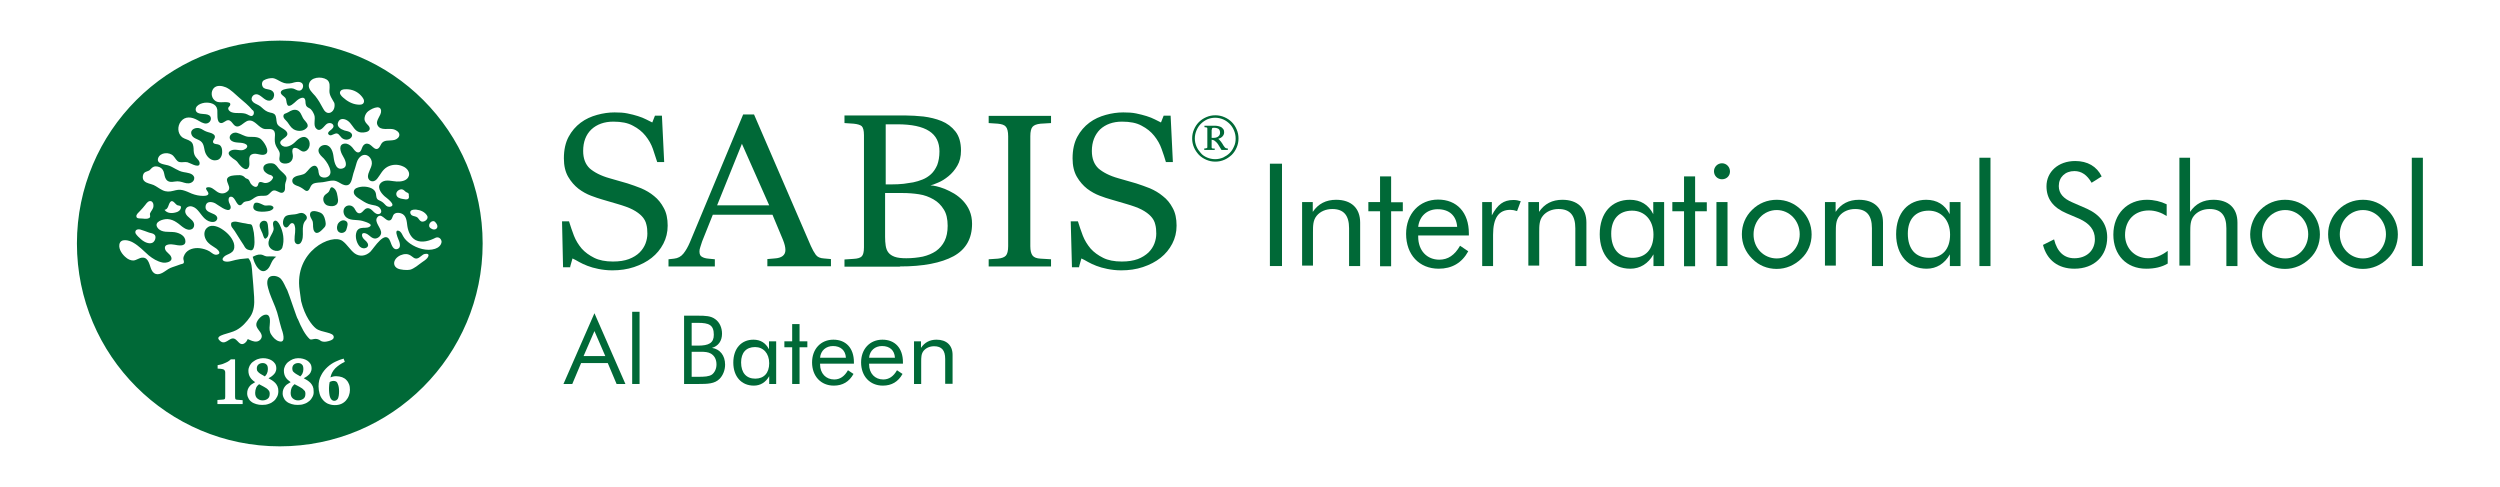 <?xml version="1.0" encoding="utf-8"?>
<!-- Generator: Adobe Illustrator 27.0.0, SVG Export Plug-In . SVG Version: 6.00 Build 0)  -->
<svg version="1.1" id="Layer_1" xmlns="http://www.w3.org/2000/svg" xmlns:xlink="http://www.w3.org/1999/xlink" x="0px" y="0px"
	 viewBox="0 0 1218.8 237.5" style="enable-background:new 0 0 1218.8 237.5;" xml:space="preserve">
<style type="text/css">
	.st0{fill:#006937;}
</style>
<g>
	<g>
		<g>
			<path class="st0" d="M156,103.6c-1.3-0.5-4.3-1.5-4.8,0.5c-0.4,1.5,1,2.8,1.3,4.1c0.3,1.5-0.2,3.3,0.8,4.7c1.5,2,3.9-1.1,4.9-2.1
				c1-1.1,0.5-2.8,0.2-4C158.1,105.6,157.5,104.2,156,103.6"/>
			<path class="st0" d="M145.1,104.2c-1.8,0.6-4,0.2-5.7,1.1c-1.5,0.9-2.2,4.6-0.3,5.5c1.1,0.5,1.8-1,2.4-1.6
				c0.8-0.8,1.8-0.4,2.1,0.6c0.8,2.3-0.1,4.8,0,7.2c0,0.8,0.3,1.7,1.2,2c0.7,0.2,1.4-0.1,1.8-0.6c2.4-3.3-0.5-8.1,2.6-11.2
				c0.8-1,0.3-2.1-0.6-2.8C147.4,103.5,146.2,103.8,145.1,104.2"/>
			<path class="st0" d="M162.4,91.5c-1.1-0.6-1.4,0.3-1.7,1.2c-0.4,1.2-1.2,1.4-2.1,2.2c-1.7,1.4-1.1,4.3,0.8,5.2
				c2.5,0.9,5.6,0.5,5.4-2.7C164.5,95.4,164.4,92.7,162.4,91.5"/>
			<path class="st0" d="M145.8,54.3c-1.2-1.1-2.9-0.9-4.2-0.2c-0.7,0.4-1.3,0.8-2.1,1.1c-0.6,0.2-1.2,0.4-1.3,1.1
				c-0.3,1.3,1.2,2.3,1.9,3.2c0.9,1.2,1.6,2.6,3,3.5c2.1,1.3,5.3,1.1,6.8-1.1c0.5-1.4-0.8-2.5-1.6-3.5
				C147.2,57.1,147,55.4,145.8,54.3"/>
			<path class="st0" d="M168.7,107.8c-1.5-1-3.4,0.1-4.1,1.6c-0.5,1.3-0.5,3.2,0.9,3.9c1.3,0.7,3.1-0.1,3.4-1.5
				C169.2,110.6,170.1,108.7,168.7,107.8"/>
			<path class="st0" d="M133.5,107.9c-0.8,0.8-0.2,2.4-0.1,3.4c0.1,1.4-1,2.8-1.6,4.1c-0.7,1.4-1.3,3.1-0.6,4.7
				c1.1,2.3,5.1,3.3,6.4,0.7c1.2-3.8,0.5-7.8-1.3-11.3C135.9,108.7,134.7,106.8,133.5,107.9"/>
			<path class="st0" d="M131.5,102.8c1-0.3,2.7-1.4,1.3-2.3c-1.2-0.8-2.7,0-4-0.4c-1.3-0.5-4.4-2.5-5.1-0.3
				C122.1,104,129.2,103.4,131.5,102.8"/>
			<path class="st0" d="M126.9,67.6c-1.7-1.1-3.9-0.8-5.8-0.9c-2-0.2-3.5-1.4-5.4-1.9c-1.2-0.4-2.5,0-3.3,1c-0.7,1-0.5,2.1,0.4,2.8
				c2.1,1.5,5.1,0.4,7.2,1.8c1.3,1,0,2.2-1.1,2.6c-1.2,0.5-2.7,0.1-3.9,0c-2.2-0.2-4.9,1.1-2.7,3.2c0.7,0.7,1.6,1.3,2.5,1.9
				c0.7,0.5,1.2,1.2,1.7,1.9c1,1.3,3.8,4.1,4.9,1.2c0.7-1.8-0.9-5,1.5-6c2.1-0.9,4.5,1,6.5,0C132,73.8,128.4,68.6,126.9,67.6"/>
			<path class="st0" d="M104.7,70.1c-1.3-0.5-0.9-1.5-0.3-2.3c0.6-0.9,0.5-1.8-0.4-2.4c-1-0.7-2.3-0.8-3.5-1.3c-1.1-0.4-2-1.2-3-1.5
				c-1.9-0.7-4.9,0.4-4.2,2.8c0.6,2.1,3,2.3,4.5,3.4c2,1.5,1.5,4.1,2.5,6.1c0.9,1.9,2.9,3.7,5.2,3.2c2-0.2,2.9-2.4,2.8-4.2
				c0-0.9-0.1-2-0.8-2.8C106.7,70.2,105.7,70.4,104.7,70.1"/>
			<path class="st0" d="M129.2,124.8c-0.7-0.3-1.4-0.7-2.2-0.7c-1.4-0.1-2.6,0.5-3.8,1.1c0,0,0.2,0.7,0.3,1c0.3,1.3,1,2.7,1.7,3.8
				c0.8,1.1,1.9,2.3,3.4,2.2c1.4-0.2,2.3-1.3,2.9-2.4c0.7-1.3,1.1-2.7,2.1-3.7c0.3-0.4,0.7-0.7,1.1-0.9c0.1,0-1.7-0.3-2.6-0.2
				C131.1,124.9,130.2,125.2,129.2,124.8"/>
			<path class="st0" d="M123.9,114.9c0-0.9-0.2-1.9-0.4-2.7c-0.2-0.8-0.3-1.7-0.7-2.4c-0.3-0.6-1.1-0.5-1.8-0.6
				c-0.9-0.2-1.8-0.4-2.7-0.5c-2-0.3-3.9-1.2-5.4-0.2c-0.3,0.1-0.4,1.5,0.1,2.2c0.5,0.7,1,1.3,1.4,1.9c1,1.5,2,3.1,2.9,4.6
				c0.5,0.8,1,1.5,1.5,2.3c0.3,0.6,0.7,1.3,1.3,1.8c0.5,0.4,1.2,0.6,1.9,0.7c0.3,0,0.6,0.1,0.9-0.1
				C124.7,121,123.9,114.9,123.9,114.9"/>
			<path class="st0" d="M127.2,108.3c-1.6,1.7,0.2,3.9,0.8,5.6c0.2,0.5,0.8,3.2,1.7,2.3c1.8-1.2,1.1-3.6,1-5.4
				c-0.1-1-0.1-2.2-0.9-2.9C129,107.4,127.8,107.6,127.2,108.3"/>
			<path class="st0" d="M199,96.9c-0.7,0.6-1.8,0.2-2.6,0.1c-1.3-0.2-3-0.6-3.2-2.2c-0.2-1.4,1.4-2.6,2.7-2.5c0.9,0.1,1.3,0.8,2,1.3
				c0.5,0.3,1.4,0.4,1.4,1.2C199.2,95.5,199.7,96.3,199,96.9 M80.2,102.3c1.9-0.2,1.8-2.6,2.8-3.8c1.3-1.5,2.5,1.3,3.6,1.6
				c0.8,0.2,1.8,0.1,1.6,1.2c-0.2,1.2-1.2,1.9-2.3,2.2C83.9,104.1,81.5,104.1,80.2,102.3 M212.1,121.3c-3.9,1.3-8.8-0.2-12.1-2.5
				c-1.4-1-2.7-2.2-3.5-3.7c-0.5-0.9-1-2.3-2.2-2.6c-2.1-0.6-0.5,3.1-0.2,3.9c0.6,1.3,1.7,4.1-0.1,4.9c-2.3,1-3.1-2-3.7-3.5
				c-2.3-6.4-7.9,3.1-9.8,5c-2.2,2-5,2.5-7.5,0.8c-2.3-1.7-3.7-4.4-6-6.1c-5.1-3.9-23.8,4.9-20.9,24.1c0.3,2,0.5,3.7,0.7,5.2
				c1.8,7.4,5.3,11.8,7.2,13.3c2.7,2.2,9,1.7,8.7,4.4c-0.1,1-1.3,1.4-1.9,1.6c-0.6,0.2-2.6,0.9-4.2,0.2c-2.8-2.3-4.6-0.1-5.6-1
				c-2.2-2-4.1-5.6-5.9-10c0.2,1.5-4.5-12.8-5-13.7c-1-1.8-1.8-4.1-3.1-5.6c-1.2-1.3-3.5-1.9-5.2-1.2c-2,1-1.6,3.9-1.1,5.6
				c0.8,3.2,2.3,6.2,3.5,9.3c1.4,3.4,1.9,6.9,3,10.4c0.5,1.3,2.6,7.4-1.1,6.3c-1.6-0.4-3-1.9-3.8-3.2c-1-1.4-1-3-0.8-4.7
				c0.1-1.5,0.6-5.2-1.9-5.1c-1.9,0-4.2,2.5-4.6,4.3c-0.5,2.3,2.3,3.8,2.6,5.9c0.2,1.4-1,2.7-2.4,2.9c-1.6,0.2-3-0.6-4.4-1.2
				c-0.5,1.3-2,3-3.5,2.3c-1.2-0.6-1.8-2-3.1-2.5c-2.4-0.9-4.5,4-7.4,0.6c-2.1-2.4,5.2-3,8.3-4.7c2.9-1.5,5.1-4,6.9-6.6
				c1.9-2.8,2.1-6.3,1.9-9.6c-0.2-3.9-0.6-7.7-0.9-11.6c-0.2-2.5-0.2-5.4-1.9-7.3c-1.3,0.2-2.6,0.2-4,0.4c-1.5,0.2-3,0.6-4.5,1
				c-1.1,0.3-2.7,0.5-3.7-0.2c-1-0.8,0.2-1.9,0.9-2.4c1.1-0.7,2.5-1,3.5-2c1.1-1.1,1.1-2.8,0.7-4.2c-1-3-3.5-5.4-6.1-7
				c-2.1-1.3-5.3-2.3-7.2-0.2c-2,2.1-0.9,5.5,1,7.2c1.1,1.1,2.6,1.8,3.8,2.7c0.9,0.7,2.5,2.4,0.5,2.9c-1.5,0.5-2.8-0.9-3.9-1.6
				c-1.4-0.8-3.1-1.3-4.7-1.5c-2.7-0.3-5.8,0.4-7.3,2.9c-0.4,0.7-0.8,1.6-0.7,2.4c0.1,0.6,0.5,1.5,0.1,2c-0.3,0.4-1.2,0.4-1.6,0.6
				c-1.2,0.5-3.2,1.1-3.7,1.3c-1.6,0.5-2.7,1.3-4,2.2c-2.3,1.6-4.9,2.1-6.3-0.8c-1-2-1.3-6.1-4.4-6c-1.6,0-2.9,1.3-4.5,1.4
				c-1.3,0-2.6-0.6-3.5-1.4c-1.8-1.4-3.7-4-3.3-6.4c0.5-3.2,4.7-2.1,6.6-1c2.9,1.6,5.2,4.1,7.7,6.3c2,1.6,4.2,3,6.8,3.5
				c1.5,0.3,5-0.3,4.2-2.6c-0.5-1.6-2.5-2.3-3-3.9c-0.8-2.8,3.1-2.5,4.6-2.2c1.6,0.3,5.2,1.1,5.3-1.5c0.1-2.8-2.8-4.2-5.2-4.6
				c-2.7-0.4-6.5,0.5-8.4-2.2c-2-2.9,2.8-4.3,4.9-4.2c1.6,0.1,3.1,0.7,4.4,1.6c1.3,0.8,2.3,1.9,3.6,2.7c1.2,0.8,2.7,1.3,4,0.5
				c0.9-0.6,1.2-1.8,0.8-2.9c-0.8-2-3.2-2.7-4-4.7c-0.5-1.2,0-2.7,1.2-3.2c1.3-0.6,2.8,0,3.9,0.9c2.2,1.9,3.3,4.9,6.1,6.1
				c1.2,0.5,3.2,0.8,4-0.6c0.7-1.1-0.2-2.2-1.2-2.7c-1.5-0.8-4.4-1.3-4.3-3.6c0.1-2.8,2.7-2.8,4.7-1.8c1.2,0.6,6.2,4.8,7.4,2.7
				c0.6-1-0.4-2.4-0.7-3.3c-0.3-1-0.3-2.8,1.2-2.6c2,0.2,2.5,4.7,4.5,4.1c0.7-0.2,1-1.1,1.7-1.5c0.6-0.3,1.4-0.4,2.1-0.5
				c1.6-0.3,2.5-1.5,3.9-2.1c1.5-0.7,2.9-0.3,4.4-0.5c1.5-0.1,2-1.2,3.1-2.1c1.3-1.1,2.6,0,3.9,0.5c1.2,0.5,2.2,0,2.5-1.3
				c0.2-1.1-0.1-2.3,0.3-3.5c0.5-1.4,0.9-2.5-0.2-3.7c-0.9-1.1-2.2-2-3.1-3.1c-0.8-1-1.5-2.2-2.8-2.5c-1.7-0.4-4.8,0.1-4.7,2.3
				c0,1.5,1.4,2.5,2.7,3.1c0.5,0.2,1.2,0.2,1.6,0.7c0.2,0.3,0.6,0.5,0.4,0.9c-0.6,1.6-2.4,2.7-4.1,2.5c-0.8-0.1-1.6-0.7-2.4-0.4
				c-0.8,0.3-0.6,1.2-1,1.8c-0.9,1.3-2.7-0.2-3.3-1c-0.5-0.7-0.6-1.6-1.3-2.2c-0.2-0.2-1.4-0.4-1.7-1c-1.5-1.4-3-1-5.1-0.9
				c-1.5,0.1-4,0.7-3.5,2.7c0.4,1.8,2.1,3.7,0.1,5.2c-1.6,1.3-3.6,1.1-5.2-0.1c-1.3-0.9-2.6-2.3-4.4-2c-1.5,0.2-0.3,1.6,0.1,2.2
				c1.1,1.7-0.9,2-2.2,2c-1.9,0-3.8-0.4-5.6-1.1c-1.4-0.6-2.8-1.3-4.4-1.7c-1.6-0.4-3-0.1-4.5,0.3c-1.9,0.5-3.6,0.6-5.4-0.3
				c-1.5-0.7-2.8-1.8-4.3-2.5c-1.4-0.6-3.4-0.8-4.5-1.9c-0.9-0.8-1-2.3-0.5-3.4c0.7-1.6,2.6-1.1,3.5-2.4c1-1.2,2-1.6,3.5-1.3
				c1.4,0.3,2.4,1.1,2.9,2.5c0.4,1.2,0.4,2.5,1.1,3.6c1,1.6,2.7,1.5,4.4,1.2c1.7-0.3,3,0.1,4.6,0.6c1.4,0.4,2.8,0.5,4-0.5
				c0.7-0.6,1.1-1.7,0.6-2.6c-0.8-1.6-3.4-1.8-5-2.1c-2.9-0.5-4.9-2.5-7.6-3.3c-1.8-0.5-5.7-0.7-4.8-3.5c1-2.9,5.5-3.1,7.4-1.1
				c1,1,1.6,2.7,3,3c1.3,0.3,2.6-0.2,3.9,0.1c1,0.2,5.4,3,5.9,0.9c0.3-1.5-1.1-2.4-1.9-3.5c-0.9-1.2-1-2.6-1-4
				c-0.1-1.4-0.3-2.8-1.5-3.6c-1.2-0.9-2.9-1.1-4.1-2c-2.3-1.9-2.4-5.4-0.6-7.7c2.1-2.7,5.3-2.2,8-0.7c1.3,0.7,2.9,1.9,4.5,1.7
				c1.3-0.2,2.3-1.4,2.1-2.7c-0.4-2.5-4.3-1.6-5.9-2.3C95.2,54.7,95,53,96,51.8c0.9-1,2.4-1.5,3.7-1.7c2.5-0.3,5.7,0.4,6.2,3.2
				c0.3,1.6-0.6,6.4,1.8,6.7c1.4,0.1,2.3-1.5,3.7-1.4c1.1,0.1,1.8,1.3,2.5,2.1c2.5,2.9,4.9-1.6,7.3-1.9c3.2-0.5,4.9,3.7,7.9,4.1
				c1.4,0.2,3.2-0.4,4.3,0.7c0.8,0.8,0.7,2.1,0.6,3.2c-0.1,1.6-0.1,3,0.6,4.4c0.6,1.3,1.7,2.3,1.8,3.8c0.1,1.3-0.7,2.8,0.3,3.9
				c0.9,1,2.7,1,3.9,0.6c1.5-0.6,2.2-1.9,2.2-3.4c0-1-0.5-2.1-0.2-3.2c0.4-1.3,2.2-0.8,3-0.2c1,0.7,2,1.6,3.3,1
				c2.3-0.9,2.8-4.6,1-6.2c-2.2-2-4.8,0.5-6.4,2.1c-1.5,1.4-4.6,3-6.4,1c-2-2.3,2.9-3.2,3-5.2c0.1-2.2-3.6-3-4.7-4.6
				c-0.8-1.2-0.5-2.6-0.9-3.9c-0.3-1.4-1.4-1.8-2.7-2c-1.8-0.4-2.8-1.2-4.1-2.4c-1-1-2.2-1.5-3.4-2.1c-1.1-0.6-2-1.6-1.5-2.9
				c0.5-1.3,1.8-1.8,3-1.4c2,0.7,3.9,3.8,6.3,2.8c1.1-0.5,1.7-1.9,1.5-3.1c-0.2-1.2-1.2-1.9-2.3-2.1c-1.2-0.3-2.6-0.3-3.2-1.4
				c-0.6-1-0.5-2.6,0.6-3.2c1.2-0.7,3-1.1,4.3-1c1.6,0.2,2.9,1.3,4.3,1.9c1.6,0.8,3.3,0.9,5,0.5c1.4-0.4,3-0.9,4.4-0.3
				c1.3,0.6,1.3,2.2,0.6,3.2c-0.8,1.1-2,0.9-3.1,0.3c-1.4-0.8-2.3-0.7-3.8-0.5c-1,0.2-3.2,0.4-3.5,1.7c-0.2,1.2,1.6,2,2.2,2.8
				c0.7,1,0.4,2.3,1,3.4c0.9,1.6,3.4-1,4.2-1.7c1.2-1.2,4.3-3.2,4.6-0.1c0.1,1.7,0.1,2.6,1.8,3.4c1.3,0.6,2,2.1,2.5,3.3
				c0.8,2-0.7,5.1,1,6.7c2,2,3.7-1.2,5-2.2c0.9-0.7,2.4-0.7,3.1,0.2c0.9,1.2-0.4,2.2-1.3,2.9c-0.5,0.4-1.4,1.1-0.9,1.8
				c0.3,0.5,0.9,0.7,1.5,0.5c1.2-0.4,2.4-1.4,3.5-0.4c0.5,0.5,1.2,1.4,1.5,1.7c1.2,1,2.7,1.2,4,0.4c1.1-0.7,1.5-2,0.4-2.9
				c-0.8-0.7-2.1-0.8-3.1-1.1c-1.8-0.6-4-1.9-3-4.1c0.8-2,3-1.7,4.5-0.7c1.9,1.2,2.7,3.6,4.4,4.9c1.3,1,3,1.1,4.6,0.7
				c1.8-0.4,2.5-1.7,1.2-3.2c-0.9-1-1.8-1.7-1.9-3.2c0-1.2,0.5-2.4,1.3-3.3c1.2-1.3,6.5-4.2,6.8-0.7c0.2,2.4-3,4.7-1.7,7.1
				c1.5,2.9,5.6,1.2,8,2c1.1,0.4,2.5,1.2,2.6,2.5c0.1,1.3-1.2,2.3-2.3,2.6c-2.7,0.7-5.4-0.5-6.8,2.5c-0.6,1.2-1.4,2.5-2.9,1.7
				c-1.2-0.7-1.9-2-3.3-2.3c-1.4-0.4-2.5,0.8-2.9,2c-0.3,0.9-0.8,2.4-2.1,2.2c-1.2-0.2-2-1.7-2.7-2.5c-0.9-1-2.2-1.9-3.6-1.8
				c-3.4,0.3-2.1,4.1-1,5.9c1.1,1.8,3,5.5-0.3,6.3c-3.5,0.8-4-4.4-4.3-6.6c-0.4-2.5-1.8-5.5-4.9-4.8c-1.3,0.3-2.5,1.5-2.3,2.9
				c0.2,1.5,1.6,2.6,2.6,3.6c1.4,1.6,2.9,3.9,3.2,6.1c0.4,2.4-2,3.7-4.1,3c-1.6-0.5-1.6-2-1.8-3.4c-0.2-0.9-0.7-2.2-1.9-2.2
				c-1.8,0.1-3.1,2.5-4.3,3.5c-1.3,1.2-3.4,1-5,1.8c-0.8,0.4-1.5,1-1.5,2c0,1.3,1,2,2.1,2.4c1.6,0.5,2.7,1.2,4,2.2
				c1.3,1,2.1,0,2.6-1.2c0.5-1.3,1.3-2.1,2.7-2.3c1.6-0.3,3.2-0.2,4.8-0.6c1.7-0.3,3.4-0.9,5.2-0.3c1.4,0.5,2.5,1.5,3.9,1.9
				c3.7,1,3.7-3.3,4.5-5.7c0.6-1.7,1.1-3.4,1.6-5.2c0.4-1.3,1.1-2.5,2.3-3.3c2.7-1.6,5.3,1.1,5.1,3.8c-0.2,2.3-2,4.2-1.9,6.5
				c0.1,1.1,0.9,2,2.1,2.1c1,0.1,1.9-0.6,2.5-1.4c1.6-2,2.4-4.2,4.8-5.6c2.3-1.3,5.2-1.4,7.6-0.3c2.1,0.8,4,3.2,2.6,5.4
				c-1.1,1.8-3.7,2.1-5.6,2c-2.3-0.1-5-1.1-7.1,0.2c-3,2-0.8,5.2,1.2,7c0.7,0.6,5.7,4.1,3.1,5c-1.2,0.4-2.2-0.1-2.9-1
				c-0.9-1-1.6-1.5-2.8-2c-1.5-0.6-1.4-1.8-1.6-3.2c-0.2-1.3-1.1-2.2-2.2-2.7c-2.1-1-5.1-1.1-7.3-0.1c-1.4,0.6-1.7,2.2-0.8,3.4
				c0.8,1.1,2.2,1.8,3.4,2.6c1.4,0.9,2.9,1.8,4.6,2.1c1.4,0.3,2.9,0.4,4,1.4c0.8,0.8,1.4,2.3,0.2,3c-1.3,0.7-2.7-0.5-3.5-1.4
				c-1-1-2.2-1.8-3.6-0.9c-0.9,0.6-1.6,2.1-2.9,2.1c-1.3,0-1.9-1.6-2.4-2.4c-0.7-1.1-1.8-1.6-3.1-1.4c-2.4,0.5-2.8,3.3-1.5,5.1
				c2,2.6,5.6,1.6,8.5,2.4c0.8,0.3,5.8,1.5,3.4,2.9c-1.2,0.7-2.7,0.3-4,0.6c-1.4,0.2-2.3,1.3-2.5,2.7c-0.4,2.1,0.4,4.9,1.9,6.4
				c0.9,0.8,2.1,1,3.1,0.5c1.4-0.8,0.9-2.1,0-3.1c-0.9-0.9-2-1.6-2.1-3c-0.1-1.5,1.6-1.1,2.5-0.6c1.2,0.7,2.4,2.3,4,2.2
				c1.3-0.1,2.6-1.2,2.8-2.5c0.4-2.5-3.7-5.6-1.8-7.9c2-2.4,3.8,1.9,5.8,1.6c1.3-0.1,1.5-1.8,2-2.7c0.8-1.2,2.5-1.2,3.7-0.8
				c2.7,0.9,2.8,3.9,3.1,6.2c0.4,2.7,1.6,5.6,4.1,6.9c3.1,1.5,6.8,0.3,9.7-1.2c1.5-0.6,2.8,0.5,2.9,2
				C215.1,119.7,213.6,120.8,212.1,121.3 M204.6,128.7c0,0-2.9,2.4-4.7,2.8c-1.4,0.3-4.8,0.1-6.2-0.7c-1.4-0.8-1.8-2.1-1.4-3.4
				c0.6-1.8,2.5-3,4.3-3.4c1-0.2,2-0.2,2.9,0.2c0.9,0.4,1.6,1.1,2.4,1.6c1.8,0.9,3-0.8,4.4-1.7c0.6-0.4,2.9-0.8,2.6,0.6
				C208.5,126.4,205.9,127.6,204.6,128.7 M170.1,192.8c-0.3,0.9-0.8,1.7-1.4,2.4c-0.6,0.7-1.4,1.3-2.3,1.7c-0.9,0.4-2,0.6-3.2,0.6
				c-1.3,0-2.4-0.3-3.4-0.7c-1-0.5-1.8-1.1-2.5-2c-0.7-0.8-1.2-1.8-1.5-2.9c-0.3-1.1-0.5-2.2-0.5-3.5c0-2.1,0.4-3.9,1.3-5.5
				c0.8-1.6,1.9-2.9,3.1-4c1.2-1.1,2.6-2,3.9-2.6c1.4-0.7,2.6-1.1,3.7-1.4l0.2-0.1l0.6,1.6l-0.2,0.1c-0.8,0.4-1.6,0.8-2.3,1.3
				c-0.8,0.5-1.4,1.1-2.1,1.7c-0.6,0.6-1.2,1.4-1.6,2.2c-0.4,0.7-0.6,1.5-0.8,2.3c0.2-0.1,0.5-0.2,0.8-0.3c0.6-0.2,1.2-0.3,1.9-0.3
				c1.1,0,2.1,0.2,3,0.5c0.8,0.3,1.6,0.8,2.1,1.4c0.6,0.6,1,1.3,1.3,2.1c0.3,0.8,0.4,1.7,0.4,2.7C170.6,191.1,170.4,192,170.1,192.8
				 M152.4,193.4c-0.4,0.8-0.9,1.5-1.6,2.1c-0.7,0.6-1.5,1.1-2.5,1.4c-1,0.4-2,0.5-3.2,0.5c-1,0-2-0.1-2.9-0.4
				c-0.9-0.3-1.7-0.6-2.3-1.1c-0.7-0.5-1.2-1.1-1.5-1.8c-0.4-0.7-0.6-1.5-0.6-2.3c0-0.7,0.1-1.4,0.3-1.9c0.2-0.6,0.5-1.1,0.9-1.6
				c0.4-0.5,0.8-0.9,1.4-1.2c0.4-0.3,0.9-0.6,1.3-0.8c-1-0.7-1.9-1.5-2.4-2.3c-0.6-0.9-0.9-2-0.9-3.3c0-0.8,0.2-1.6,0.6-2.4
				c0.4-0.7,0.9-1.4,1.6-1.9c0.7-0.5,1.4-1,2.2-1.3c1.6-0.6,3.3-0.6,4.9-0.2c0.8,0.2,1.5,0.5,2.1,0.9c0.6,0.4,1.1,0.9,1.5,1.5
				c0.4,0.6,0.6,1.4,0.6,2.3c0,0.8-0.2,1.4-0.5,2c-0.3,0.6-0.7,1-1.2,1.4c-0.4,0.4-0.9,0.7-1.4,1c-0.3,0.1-0.5,0.3-0.7,0.4
				c0.6,0.3,1.1,0.6,1.7,1c0.6,0.4,1.1,0.8,1.6,1.3c0.5,0.5,0.8,1.1,1.1,1.7c0.3,0.7,0.4,1.4,0.4,2.3
				C153,191.8,152.8,192.6,152.4,193.4 M135.1,193.4c-0.4,0.8-0.9,1.5-1.6,2.1c-0.7,0.6-1.5,1.1-2.5,1.4c-1,0.4-2,0.5-3.2,0.5
				c-1,0-2-0.1-2.9-0.4c-0.9-0.3-1.7-0.6-2.3-1.1c-0.7-0.5-1.2-1.1-1.5-1.8c-0.4-0.7-0.6-1.5-0.6-2.3c0-0.7,0.1-1.4,0.3-1.9
				c0.2-0.6,0.5-1.1,0.9-1.6c0.4-0.5,0.8-0.9,1.4-1.2c0.4-0.3,0.9-0.6,1.3-0.8c-1.1-0.7-1.9-1.5-2.4-2.3c-0.6-0.9-0.9-2-0.9-3.3
				c0-0.8,0.2-1.6,0.6-2.4c0.4-0.7,0.9-1.4,1.6-1.9c0.7-0.5,1.4-1,2.3-1.3c1.6-0.6,3.4-0.6,4.9-0.2c0.8,0.2,1.5,0.5,2.1,0.9
				c0.6,0.4,1.1,0.9,1.5,1.5c0.4,0.6,0.6,1.4,0.6,2.3c0,0.8-0.2,1.4-0.5,2c-0.3,0.5-0.7,1-1.2,1.4c-0.4,0.4-0.9,0.7-1.4,1
				c-0.2,0.1-0.5,0.3-0.7,0.4c0.6,0.3,1.1,0.6,1.7,1c0.6,0.4,1.1,0.8,1.6,1.3c0.5,0.5,0.8,1.1,1.1,1.7c0.3,0.7,0.4,1.4,0.4,2.3
				C135.7,191.8,135.5,192.6,135.1,193.4 M118.2,197H106v-2l2.6-0.2c0.5,0,0.8-0.1,1-0.3c0.1-0.1,0.2-0.4,0.2-1.2v-11.7
				c0-0.6-0.2-1-0.5-1.3c-0.4-0.3-1-0.4-1.7-0.5l-1.5-0.1v-1.7l0.2,0c0.4-0.1,0.9-0.2,1.4-0.3c0.5-0.1,1.1-0.3,1.7-0.6
				c0.6-0.2,1.1-0.5,1.7-0.8c0.5-0.3,1-0.7,1.3-1l0.1-0.1h2.1v18.2c0,0.7,0.1,1,0.2,1.2c0.2,0.2,0.5,0.3,1,0.3l2.5,0.2V197z
				 M66.1,112.6c0.4-0.9,1.6-0.9,2.3-0.7c1.4,0.5,2.9,0.9,4.3,1.5c0.9,0.3,2,0.3,2.7,1.1c0.7,0.8,0.4,2.1-0.1,2.9
				c-1.1,1.9-3.6,1.2-5.1,0.3c-1.1-0.6-2-1.6-2.9-2.4C66.7,114.6,65.6,113.7,66.1,112.6 M68.3,102.8c0.9-0.9,1.8-2,2.6-3
				c0.6-0.8,1.5-2.1,2.8-1.7c1,0.4,1.2,1.6,1.1,2.5c-0.1,1.3-1.1,2.2-1.6,3.3c-0.4,0.7,0.5,1.9-0.5,2.4c-1.3,0.7-2.8,0.2-4.2,0.2
				c-0.7,0-1.9,0-2-0.9C66.3,104.5,67.6,103.6,68.3,102.8 M104.1,43.1c1.5-1.8,4.2-1.3,6.1-0.5c2.5,1.2,4.3,3.2,6.4,5
				c2.2,1.9,4.5,3.7,6.4,6c0.9,0.4,1,1.8,0.4,2.5c-0.7,1-2,0.1-2.8-0.3c-2.5-1.3-5.4-0.1-8-1.2c-1-0.5-1.9-1.7-0.9-2.6
				c0.7-0.6,0.9-1.7-0.1-2c-2.3-0.7-5.2,0.7-7.1-1.2C102.9,47.3,102.8,44.7,104.1,43.1 M150.6,41.1c0.7-3.6,6.1-4,8.7-2.3
				c1.8,1.2,1.4,3.5,1.3,5.4c-0.1,2.3,1.4,4.1,2.4,6c0.4,1.7-0.1,3.9-1.9,4.7c-1.8,0.7-3-0.8-3.7-2.2c-1.1-2.1-2.2-4-3.7-5.9
				C152.3,45.2,150.1,43.4,150.6,41.1 M166,44.4c0.6-0.9,1.9-0.9,2.9-0.9c2.7,0,5.3,1.1,7.1,3.1c0.8,0.9,1.9,2.2,1.3,3.5
				c-0.5,1-1.8,1-2.8,0.9c-2.8-0.2-5.3-1.7-7.3-3.5C166.3,46.7,165.2,45.5,166,44.4 M200.2,102.9c0.6-0.8,1.8-0.7,2.7-0.7
				c2.1,0.2,4.2,1.1,5.3,2.9c1,1.5-1.1,3.3-2.7,2.9c-0.9-0.3-1.3-1.3-1.9-1.9c-0.8-0.7-1.9-0.6-2.8-1.1
				C200.2,104.6,199.7,103.6,200.2,102.9 M212.3,108.4c0.8,0.8,1.5,2.4,0.3,3.2c-1,0.7-2.6,0-3.2-0.9
				C208.5,109,211,106.7,212.3,108.4 M136.4,19.8c-54.6,0-98.9,44.3-98.9,98.9c0,54.6,44.3,98.9,98.9,98.9
				c54.6,0,98.9-44.3,98.9-98.9C235.3,64.1,191.1,19.8,136.4,19.8"/>
			<path class="st0" d="M162.6,185.7c-0.4,0-0.7,0.1-1.1,0.2c-0.3,0.1-0.6,0.2-0.8,0.4c-0.1,0.4-0.1,0.9-0.2,1.3
				c0,0.5-0.1,1-0.1,1.5c0,0.9,0,1.7,0.1,2.5c0.1,0.8,0.2,1.5,0.4,2c0.2,0.6,0.5,1,0.8,1.3c0.3,0.3,0.7,0.5,1.3,0.5
				c0.7,0,1.3-0.4,1.7-1c0.4-0.8,0.6-2,0.6-3.6c0-1.6-0.2-2.8-0.7-3.8C164.4,186.2,163.7,185.7,162.6,185.7"/>
			<path class="st0" d="M143.3,181.5c0.3,0.3,0.6,0.5,0.9,0.7c0.4,0.2,0.7,0.5,1.2,0.7l1,0.6c0.4-0.3,0.7-0.8,1-1.3
				c0.3-0.6,0.5-1.4,0.5-2.2c0-1.1-0.2-1.9-0.7-2.3c-0.5-0.5-1.1-0.7-1.8-0.7c-0.8,0-1.5,0.2-2.1,0.7c-0.5,0.4-0.8,1.1-0.8,1.9
				c0,0.5,0.1,0.8,0.2,1.2C142.8,181,143,181.3,143.3,181.5"/>
			<path class="st0" d="M130.5,189.8c-0.3-0.3-0.7-0.6-1.1-0.8c-0.4-0.3-0.9-0.5-1.4-0.8l-1.7-0.9c-0.6,0.5-1.1,1-1.4,1.7
				c-0.3,0.8-0.5,1.6-0.5,2.5c0,1.2,0.3,2.1,1,2.7c0.7,0.6,1.5,1,2.6,1c1,0,1.9-0.3,2.5-0.8c0.7-0.5,1-1.3,1-2.5
				c0-0.5-0.1-0.9-0.3-1.3C131,190.4,130.8,190.1,130.5,189.8"/>
			<path class="st0" d="M147.8,189.8c-0.3-0.3-0.7-0.6-1.1-0.8c-0.4-0.3-0.9-0.5-1.4-0.8l-1.7-0.9c-0.6,0.5-1.1,1.1-1.4,1.7
				c-0.3,0.8-0.5,1.6-0.5,2.5c0,1.2,0.3,2.1,1,2.7c0.7,0.6,1.5,1,2.6,1c1,0,1.9-0.3,2.6-0.8c0.7-0.5,1-1.3,1-2.5
				c0-0.5-0.1-0.9-0.3-1.3C148.3,190.4,148.1,190.1,147.8,189.8"/>
			<path class="st0" d="M126,181.5c0.3,0.3,0.6,0.5,0.9,0.7c0.4,0.2,0.7,0.5,1.2,0.7l1,0.6c0.4-0.3,0.7-0.8,1-1.3
				c0.3-0.6,0.5-1.4,0.5-2.2c0-1.1-0.2-1.9-0.7-2.3c-0.5-0.5-1.1-0.7-1.8-0.7c-0.8,0-1.5,0.2-2.1,0.7c-0.5,0.4-0.8,1.1-0.8,1.9
				c0,0.4,0.1,0.8,0.2,1.2C125.6,181,125.8,181.3,126,181.5"/>
		</g>
		<path class="st0" d="M590.8,63.3c0-0.3,0-0.5,0.1-0.7c0.1-0.2,0.3-0.3,0.6-0.3h0.4c0.9,0,1.6,0.2,2.1,0.5c0.5,0.3,0.8,1,0.8,1.9
			c0,0.5-0.1,0.9-0.3,1.2c-0.2,0.3-0.5,0.6-0.8,0.8c-0.3,0.2-0.7,0.3-1,0.4c-0.4,0.1-0.7,0.1-1,0.1h-1V63.3z M592.2,73.1v-0.7
			c-0.2,0-0.4,0-0.5,0c-0.1,0-0.3,0-0.4,0c-0.2,0-0.4-0.1-0.5-0.2c-0.1-0.1-0.1-0.2-0.1-0.5v-3.6c0.7,0.1,1.3,0.3,1.8,0.8
			c0.5,0.4,1,0.9,1.3,1.4l1.7,2.8h3.1v-0.7c-0.5,0-0.8-0.1-1-0.2c-0.2-0.1-0.4-0.2-0.5-0.4c-0.2-0.2-0.4-0.5-0.6-0.8
			c-0.2-0.4-0.4-0.7-0.6-1c-0.3-0.4-0.5-0.7-0.7-1c-0.2-0.2-0.4-0.4-0.5-0.6c-0.1-0.1-0.3-0.3-0.4-0.4c-0.1-0.1-0.2-0.2-0.4-0.3
			c0.2-0.1,0.4-0.2,0.8-0.3c0.3-0.1,0.6-0.3,1-0.6c0.3-0.3,0.6-0.6,0.8-1c0.2-0.4,0.3-0.8,0.3-1.3c0-0.6-0.1-1.1-0.4-1.5
			c-0.3-0.4-0.6-0.7-1-1c-0.4-0.2-0.9-0.4-1.4-0.5c-0.5-0.1-1-0.2-1.5-0.2h-5.3v0.7l0.8,0.1c0.3,0,0.4,0.1,0.5,0.2
			c0.1,0.1,0.1,0.3,0.1,0.6v8.6c0,0.3,0,0.5-0.1,0.6c-0.1,0.1-0.3,0.1-0.5,0.2l-0.9,0.1v0.7H592.2z M583.3,71.4
			c-0.5-1.2-0.8-2.5-0.8-3.9c0-1.4,0.3-2.7,0.8-3.9c0.5-1.2,1.2-2.3,2.1-3.2c0.9-0.9,1.9-1.6,3.1-2.2c1.2-0.5,2.5-0.8,3.9-0.8
			c1.4,0,2.7,0.3,3.9,0.8c1.2,0.5,2.3,1.3,3.2,2.2c0.9,0.9,1.6,2,2.1,3.2c0.5,1.2,0.8,2.5,0.8,3.9c0,1.4-0.2,2.7-0.8,3.9
			c-0.5,1.2-1.2,2.3-2.1,3.2c-0.9,0.9-2,1.6-3.2,2.2c-1.2,0.5-2.5,0.8-3.9,0.8c-1.4,0-2.7-0.3-3.9-0.8c-1.2-0.5-2.3-1.2-3.1-2.2
			C584.6,73.7,583.8,72.6,583.3,71.4 M588.1,77.9c1.4,0.6,2.8,0.9,4.4,0.9c1.6,0,3-0.3,4.4-0.9c1.4-0.6,2.5-1.4,3.6-2.4
			c1-1,1.8-2.2,2.4-3.6c0.6-1.4,0.9-2.8,0.9-4.4c0-1.6-0.3-3-0.9-4.4c-0.6-1.4-1.4-2.6-2.4-3.6c-1-1-2.2-1.8-3.6-2.4
			c-1.4-0.6-2.8-0.9-4.4-0.9c-1.6,0-3,0.3-4.4,0.9c-1.4,0.6-2.6,1.4-3.6,2.4c-1,1-1.8,2.2-2.4,3.6c-0.6,1.4-0.9,2.8-0.9,4.4
			c0,1.6,0.3,3,0.9,4.4c0.6,1.4,1.4,2.5,2.4,3.6C585.5,76.5,586.7,77.3,588.1,77.9 M526.1,129.9l1.1-3.9c0.9,0.4,2,1,3.2,1.7
			c1.2,0.7,2.6,1.3,4.1,1.9c1.5,0.6,3.3,1.1,5.3,1.5c2,0.4,4.3,0.7,6.8,0.7c3.8,0,7.3-0.5,10.6-1.6c3.3-1.1,6.2-2.6,8.6-4.5
			c2.4-1.9,4.3-4.2,5.7-6.9c1.4-2.7,2.1-5.6,2.1-8.8c0-3.4-0.6-6.3-1.9-8.6c-1.2-2.3-2.8-4.3-4.8-5.8c-1.9-1.6-4-2.8-6.3-3.8
			c-2.3-0.9-4.5-1.7-6.7-2.4l-8.7-2.5c-4.3-1.2-7.5-2.9-9.7-4.8c-2.1-2-3.2-4.8-3.2-8.5c0-4.4,1.4-7.9,4-10.5
			c2.7-2.5,6.3-3.8,10.7-3.8c3.9,0,7.1,0.6,9.6,2c2.5,1.3,4.5,2.9,6.1,4.9c1.6,2,2.8,4.1,3.6,6.4c0.8,2.3,1.6,4.5,2.1,6.4h3.4
			l-1.1-22.6h-3.4l-1.3,3.3c-0.9-0.4-1.9-1-3-1.5c-1.1-0.6-2.5-1.1-4-1.6c-1.5-0.5-3.3-0.9-5.1-1.3c-1.9-0.4-4-0.5-6.3-0.5
			c-2.8,0-5.6,0.4-8.5,1.2c-2.9,0.8-5.6,2-8,3.8c-2.4,1.8-4.4,4.1-5.9,6.9c-1.5,2.8-2.3,6.3-2.3,10.5c0,3.6,0.7,6.6,2.1,9
			c1.4,2.4,3.1,4.3,5,5.8c2,1.5,4,2.6,6.1,3.4c2.1,0.8,3.9,1.4,5.4,1.8l7.5,2.2c3.1,0.9,5.7,1.8,7.6,2.8c1.9,1,3.4,2.1,4.5,3.3
			c1.1,1.2,1.8,2.5,2.1,3.9c0.4,1.4,0.5,2.9,0.5,4.5c0,1.6-0.3,3.2-0.9,4.8c-0.6,1.6-1.6,3.1-2.9,4.4c-1.4,1.3-3.1,2.4-5.2,3.2
			c-2.2,0.8-4.7,1.2-7.8,1.2c-3.7,0-6.7-0.6-9.1-1.8c-2.4-1.2-4.5-2.7-6.1-4.5c-1.6-1.9-2.9-4-3.8-6.3c-0.9-2.4-1.7-4.7-2.4-7H522
			l0.6,22.4H526.1z M512.4,129.9v-3.5l-5.1-0.3c-1.9-0.1-3.2-0.6-3.9-1.5s-1.1-2.4-1.1-4.6V66.4c0-2.3,0.4-3.8,1.1-4.6
			c0.7-0.8,2-1.3,3.9-1.5l5.1-0.3v-3.5H482V60l4.5,0.3c1.9,0.2,3.2,0.6,3.9,1.5c0.7,0.8,1.1,2.4,1.1,4.6v53.6c0,2.3-0.4,3.8-1.1,4.6
			c-0.7,0.8-2,1.3-3.9,1.5l-4.5,0.3v3.5H512.4z M431.7,60.6h5.7c7.1,0,12.2,1.1,15.6,3.3c3.4,2.2,5,5.5,5,9.9c0,2.6-0.4,4.8-1.1,6.7
			c-0.8,1.8-1.8,3.3-3,4.4c-1.2,1.1-2.6,2-4.1,2.6c-1.5,0.6-3.1,1.1-4.6,1.4c-1.2,0.2-2.8,0.4-4.6,0.7c-1.8,0.2-3.9,0.3-6.1,0.3
			h-2.7V60.6z M431.7,94.1h8.3c2.7,0,5.4,0.2,8,0.6c2.7,0.4,5,1.3,7.1,2.5c2.1,1.2,3.7,2.8,5,4.9c1.3,2,1.9,4.7,1.9,8
			c0,2.9-0.5,5.4-1.5,7.4c-1,2-2.4,3.6-4.2,4.9c-1.8,1.2-3.9,2.1-6.4,2.7c-2.5,0.5-5.2,0.8-8.1,0.8c-2.3,0-4.2-0.2-5.6-0.7
			c-1.4-0.5-2.4-1.2-3.1-2.1c-0.7-0.9-1.1-2-1.3-3.3c-0.2-1.3-0.3-2.7-0.3-4.3V94.1z M438.7,129.9c11.4,0,20.1-1.7,26.2-5
			c6-3.3,9-8.6,9-15.8c0-2.3-0.4-4.4-1.2-6.3c-0.8-1.9-1.9-3.5-3.2-4.9c-1.3-1.4-2.7-2.5-4.3-3.5c-1.6-0.9-3.1-1.7-4.6-2.3
			c-1.5-0.6-2.9-1-4.1-1.3c-1.3-0.3-2.2-0.4-2.9-0.4c0.9-0.2,2.2-0.7,3.8-1.4c1.7-0.7,3.3-1.7,5-3.1c1.6-1.3,3.1-3,4.3-5.1
			c1.2-2,1.8-4.5,1.8-7.4c0-3.9-0.9-7-2.7-9.3c-1.8-2.3-4.1-4-6.8-5.1c-2.7-1.1-5.7-1.8-8.8-2.2c-3.1-0.3-6-0.5-8.6-0.5h-29.9V60
			l4.5,0.3c1.9,0.2,3.2,0.6,3.9,1.2c0.7,0.7,1.1,2.1,1.1,4.4v54.7c0,2.3-0.4,3.7-1.1,4.4c-0.7,0.7-2,1.1-3.9,1.2l-4.5,0.3v3.5H438.7
			z M361.7,70.1l13.3,30h-25.4L361.7,70.1z M348.5,129.9v-3.5l-3.1-0.3c-1.3-0.1-2.4-0.4-3.2-0.9c-0.8-0.4-1.2-1.3-1.2-2.6
			c0-0.6,0.1-1.3,0.4-2.1c0.3-0.8,0.6-1.8,0.9-2.8l5.2-13h29.1l5.1,12.2c0.8,2,1.2,3.6,1.2,5c0,2.5-1.8,3.9-5.3,4.1l-3.5,0.3v3.5h31
			v-3.5l-3.4-0.3c-1.9-0.1-3.2-0.7-4-1.8c-0.8-1.1-1.6-2.5-2.4-4.3l-27.7-64.1h-5.3l-26,62.4c-0.9,2.1-1.9,3.9-3.1,5.4
			c-1.2,1.5-2.7,2.3-4.6,2.5l-2.7,0.3v3.5H348.5z M278,129.9l1.1-3.9c0.9,0.4,2,1,3.2,1.7c1.2,0.7,2.6,1.3,4.1,1.9
			c1.5,0.6,3.3,1.1,5.3,1.5c2,0.4,4.3,0.7,6.8,0.7c3.8,0,7.3-0.5,10.6-1.6c3.3-1.1,6.2-2.6,8.6-4.5c2.4-1.9,4.3-4.2,5.7-6.9
			c1.4-2.7,2.1-5.6,2.1-8.8c0-3.4-0.6-6.3-1.9-8.6c-1.2-2.3-2.8-4.3-4.7-5.8c-1.9-1.6-4-2.8-6.3-3.8c-2.3-0.9-4.5-1.7-6.7-2.4
			l-8.7-2.5c-4.3-1.2-7.5-2.9-9.7-4.8c-2.1-2-3.2-4.8-3.2-8.5c0-4.4,1.3-7.9,4-10.5c2.7-2.5,6.3-3.8,10.7-3.8c3.9,0,7.1,0.6,9.6,2
			c2.5,1.3,4.5,2.9,6.1,4.9c1.6,2,2.8,4.1,3.6,6.4c0.8,2.3,1.5,4.5,2.1,6.4h3.4l-1.1-22.6h-3.4l-1.3,3.3c-0.9-0.4-1.9-1-3-1.5
			c-1.1-0.6-2.5-1.1-4-1.6c-1.5-0.5-3.2-0.9-5.1-1.3c-1.9-0.4-4-0.5-6.3-0.5c-2.8,0-5.6,0.4-8.5,1.2c-2.9,0.8-5.6,2-8,3.8
			c-2.4,1.8-4.4,4.1-5.9,6.9c-1.5,2.8-2.3,6.3-2.3,10.5c0,3.6,0.7,6.6,2.1,9c1.4,2.4,3.1,4.3,5,5.8c2,1.5,4,2.6,6.1,3.4
			c2.1,0.8,3.9,1.4,5.3,1.8l7.5,2.2c3.1,0.9,5.7,1.8,7.6,2.8c1.9,1,3.4,2.1,4.5,3.3c1.1,1.2,1.8,2.5,2.1,3.9
			c0.4,1.4,0.5,2.9,0.5,4.5c0,1.6-0.3,3.2-0.9,4.8c-0.6,1.6-1.6,3.1-2.9,4.4c-1.3,1.3-3.1,2.4-5.2,3.2c-2.1,0.8-4.7,1.2-7.8,1.2
			c-3.6,0-6.7-0.6-9.1-1.8c-2.4-1.2-4.5-2.7-6.1-4.5c-1.6-1.9-2.9-4-3.8-6.3c-0.9-2.4-1.7-4.7-2.4-7H274l0.5,22.4H278z"/>
		<g>
			<path class="st0" d="M619.1,79.8h5.9v49.9h-5.9V79.8z"/>
			<path class="st0" d="M634.8,98.5h5.2v4.8c2.7-4,6.5-5.9,11.4-5.9c7.3,0,11.7,4,11.7,11.1v21.2h-5.4v-18.4c0-6.3-2.6-9.4-8.2-9.4
				c-3.1,0-5.9,1.2-7.6,3.3c-1.8,2.2-1.8,4.8-1.8,8.2v16.1h-5.3V98.5z"/>
			<path class="st0" d="M667.1,102.9v-4.4h5.7V86h5.4v12.6h5.7v4.4h-5.7v26.8h-5.4v-26.8H667.1z"/>
			<path class="st0" d="M691.4,114.9c0,0.1,0,0.3,0,0.5c0,6.8,4.3,11.2,10.3,11.2c4.2,0,7.5-2.2,10.1-6.8l4,2.7
				c-3.1,5.7-8,8.5-14.4,8.5c-9.5,0-15.9-6.8-15.9-17c0-9.8,6.5-16.7,15.6-16.7c9.1,0,15,6.2,15,16.5c0,0.3,0,0.7,0,1H691.4z
				 M700.9,102c-5.1,0-8.9,3.3-9.5,8.6h19C710,105.1,706.5,102,700.9,102z"/>
			<path class="st0" d="M722.5,98.5h4.8v6.5c2.8-5.3,5.7-7.5,10.5-7.5c1.3,0,2.4,0.2,3.6,0.6l-1.8,4.8c-1.2-0.4-2.3-0.6-3.3-0.6
				c-5.7,0-8.4,4-8.4,12.2v15.2h-5.3V98.5z"/>
			<path class="st0" d="M745.1,98.5h5.2v4.8c2.7-4,6.5-5.9,11.4-5.9c7.3,0,11.7,4,11.7,11.1v21.2H768v-18.4c0-6.3-2.6-9.4-8.2-9.4
				c-3.1,0-5.9,1.2-7.6,3.3c-1.8,2.2-1.8,4.8-1.8,8.2v16.1h-5.3V98.5z"/>
			<path class="st0" d="M811.3,129.7h-5.2v-5.7c-2.5,4.5-6.5,7-11.3,7c-8.9,0-14.9-6.6-14.9-16.8c0-10.5,5.9-16.8,14.7-16.8
				c5.2,0,9.1,2.4,11.4,7v-5.9h5.3V129.7z M795.7,102.7c-6.4,0-10.2,4.1-10.2,11.2c0,7.5,3.8,11.8,10.4,11.8
				c6.3,0,10.2-4.1,10.2-11.3C806.1,107.2,801.7,102.7,795.7,102.7z"/>
			<path class="st0" d="M815.3,102.9v-4.4h5.7V86h5.4v12.6h5.7v4.4h-5.7v26.8h-5.4v-26.8H815.3z"/>
			<path class="st0" d="M839.5,79.6c2.2,0,3.9,1.8,3.9,4c0,2.2-1.7,3.8-3.9,3.8s-3.9-1.7-3.9-3.9C835.6,81.4,837.3,79.6,839.5,79.6z
				 M836.8,98.5h5.4v31.2h-5.4V98.5z"/>
			<path class="st0" d="M854.2,102.3c3.2-3.2,7.4-4.9,12-4.9c4.6,0,8.7,1.7,12,5c3.2,3.1,5,7.3,5,11.9c0,4.5-1.7,8.7-5,11.8
				c-3.3,3.2-7.5,5-12,5c-4.6,0-8.8-1.7-12-5c-3.3-3.3-5-7.3-5-11.9C849.2,109.7,850.9,105.5,854.2,102.3z M866.2,126
				c6.2,0,11.2-5.2,11.2-11.8c0-6.6-5-11.8-11.2-11.8c-6.3,0-11.3,5.2-11.3,11.8C854.8,120.9,859.9,126,866.2,126z"/>
			<path class="st0" d="M889.7,98.5h5.2v4.8c2.7-4,6.5-5.9,11.4-5.9c7.3,0,11.7,4,11.7,11.1v21.2h-5.4v-18.4c0-6.3-2.6-9.4-8.2-9.4
				c-3.1,0-5.9,1.2-7.6,3.3c-1.8,2.2-1.8,4.8-1.8,8.2v16.1h-5.3V98.5z"/>
			<path class="st0" d="M955.8,129.7h-5.2v-5.7c-2.5,4.5-6.5,7-11.3,7c-8.9,0-14.9-6.6-14.9-16.8c0-10.5,5.9-16.8,14.7-16.8
				c5.2,0,9.1,2.4,11.4,7v-5.9h5.3V129.7z M940.3,102.7c-6.4,0-10.2,4.1-10.2,11.2c0,7.5,3.8,11.8,10.4,11.8
				c6.3,0,10.2-4.1,10.2-11.3C950.7,107.2,946.3,102.7,940.3,102.7z"/>
			<path class="st0" d="M965,76.9h5.4v52.8H965V76.9z"/>
			<path class="st0" d="M1027.3,115.7c0,9.1-6.3,15.3-16,15.3c-7.9,0-13.4-4.2-15.3-11.6l5.4-2.7c1.5,6.1,4.9,9.2,9.9,9.2
				c6,0,10-3.8,10-9.3c0-4.5-2.6-7.7-7.7-10l-6.1-2.6c-6.6-2.8-9.8-7.1-9.8-13.2c0-7,5.7-12.3,14-12.3c6,0,10.5,2.6,12.9,7.5
				l-4.9,3.1c-2.2-3.8-4.9-5.7-8.4-5.7c-4.5,0-7.6,3-7.6,7.3c0,3.6,2.2,6.1,6.7,8l7.1,3.1C1024,104.8,1027.3,109.4,1027.3,115.7z"/>
			<path class="st0" d="M1056.8,128.5c-2.9,1.7-6.4,2.5-10.5,2.5c-9.7,0-16-6.8-16-16.6c0-10.2,6.9-17,16.3-17
				c3.5,0,6.8,0.8,9.7,2.2v5.7c-2.7-1.7-5.6-2.7-8.7-2.7c-6.8,0-11.6,4.6-11.6,12c0,6.3,4.7,11.3,11.2,11.3c3.4,0,6.4-1.2,9.6-3.6
				V128.5z"/>
			<path class="st0" d="M1062.5,76.9h5.2v26.4c2.7-4,6.5-5.9,11.4-5.9c7.3,0,11.7,4,11.7,11.1v21.2h-5.4v-18.4
				c0-6.3-2.6-9.4-8.2-9.4c-3.1,0-5.9,1.2-7.6,3.3c-1.8,2.2-1.8,4.8-1.8,8.2v16.1h-5.3V76.9z"/>
			<path class="st0" d="M1102,102.3c3.2-3.2,7.4-4.9,12-4.9c4.6,0,8.7,1.7,12,5c3.2,3.1,5,7.3,5,11.9c0,4.5-1.7,8.7-5,11.8
				c-3.3,3.2-7.5,5-12,5c-4.6,0-8.8-1.7-12-5c-3.3-3.3-5-7.3-5-11.9C1097.1,109.7,1098.8,105.5,1102,102.3z M1114.1,126
				c6.2,0,11.2-5.2,11.2-11.8c0-6.6-5-11.8-11.2-11.8c-6.3,0-11.3,5.2-11.3,11.8C1102.7,120.9,1107.8,126,1114.1,126z"/>
			<path class="st0" d="M1140,102.3c3.2-3.2,7.4-4.9,12-4.9c4.6,0,8.7,1.7,12,5c3.2,3.1,5,7.3,5,11.9c0,4.5-1.7,8.7-5,11.8
				c-3.3,3.2-7.5,5-12,5c-4.6,0-8.8-1.7-12-5c-3.3-3.3-5-7.3-5-11.9C1135,109.7,1136.7,105.5,1140,102.3z M1152,126
				c6.2,0,11.2-5.2,11.2-11.8c0-6.6-5-11.8-11.2-11.8c-6.3,0-11.3,5.2-11.3,11.8C1140.7,120.9,1145.8,126,1152,126z"/>
			<path class="st0" d="M1175.8,76.9h5.4v52.8h-5.4V76.9z"/>
		</g>
	</g>
	<g>
		<path class="st0" d="M304.9,187.2h-4.3l-4.3-10.2h-13l-4.3,10.2h-4.3l15.1-34.5L304.9,187.2z M284.5,173.6h10.6l-5.3-12.2
			L284.5,173.6z"/>
		<path class="st0" d="M308.2,152h3.6v35.2h-3.6V152z"/>
		<path class="st0" d="M333.4,153.9h6.9c3.6,0,6.3,0.1,8.4,1.7c2.1,1.5,3.3,4.1,3.3,7.1c0,3.5-1.8,6-4.9,6.9
			c3.9,0.6,6.4,3.7,6.4,8.2c0,2.7-1.1,5.3-2.7,6.9c-2.4,2.4-5.7,2.5-10.4,2.5h-6.9V153.9z M337.2,168.5h3.1c5.3,0,7.7-1.3,7.7-5.3
			c0-4.8-2.4-5.8-7.7-5.8h-3.1V168.5z M337.2,183.7h3.1c3.2,0,5.3-0.1,6.8-1.1c1.3-1,2.2-2.8,2.2-4.9c0-2.4-0.9-4.2-2.7-5.3
			c-1.4-0.8-3-0.9-5.1-0.9c-0.4,0-0.7,0-1.2,0h-3.1V183.7z"/>
		<path class="st0" d="M378.5,187.2H375v-3.8c-1.7,3-4.3,4.6-7.5,4.6c-6,0-10-4.4-10-11.2c0-7,4-11.2,9.8-11.2c3.5,0,6,1.6,7.6,4.7
			v-3.9h3.5V187.2z M368.1,169.2c-4.3,0-6.8,2.7-6.8,7.5c0,5,2.5,7.9,6.9,7.9c4.2,0,6.8-2.7,6.8-7.5
			C375,172.2,372.1,169.2,368.1,169.2z"/>
		<path class="st0" d="M382.4,169.3v-2.9h3.8V158h3.6v8.4h3.8v2.9h-3.8v17.9h-3.6v-17.9H382.4z"/>
		<path class="st0" d="M399.8,177.3c0,0.1,0,0.2,0,0.3c0,4.5,2.9,7.4,6.9,7.4c2.8,0,5-1.5,6.7-4.5l2.7,1.8c-2.1,3.8-5.3,5.7-9.6,5.7
			c-6.3,0-10.6-4.6-10.6-11.3c0-6.6,4.3-11.1,10.4-11.1c6.1,0,10,4.1,10,11c0,0.2,0,0.5,0,0.7H399.8z M406.1,168.7
			c-3.4,0-6,2.2-6.3,5.7h12.6C412.2,170.8,409.8,168.7,406.1,168.7z"/>
		<path class="st0" d="M423.7,177.3c0,0.1,0,0.2,0,0.3c0,4.5,2.9,7.4,6.9,7.4c2.8,0,5-1.5,6.7-4.5l2.7,1.8c-2.1,3.8-5.3,5.7-9.6,5.7
			c-6.3,0-10.6-4.6-10.6-11.3c0-6.6,4.3-11.1,10.4-11.1c6.1,0,10,4.1,10,11c0,0.2,0,0.5,0,0.7H423.7z M430,168.7
			c-3.4,0-6,2.2-6.3,5.7h12.6C436.1,170.8,433.8,168.7,430,168.7z"/>
		<path class="st0" d="M445.5,166.4h3.5v3.2c1.8-2.7,4.3-4,7.6-4c4.8,0,7.8,2.7,7.8,7.4v14.1h-3.6V175c0-4.2-1.7-6.2-5.4-6.2
			c-2.1,0-3.9,0.8-5.1,2.2c-1.2,1.5-1.2,3.2-1.2,5.5v10.7h-3.5V166.4z"/>
	</g>
</g>
</svg>
